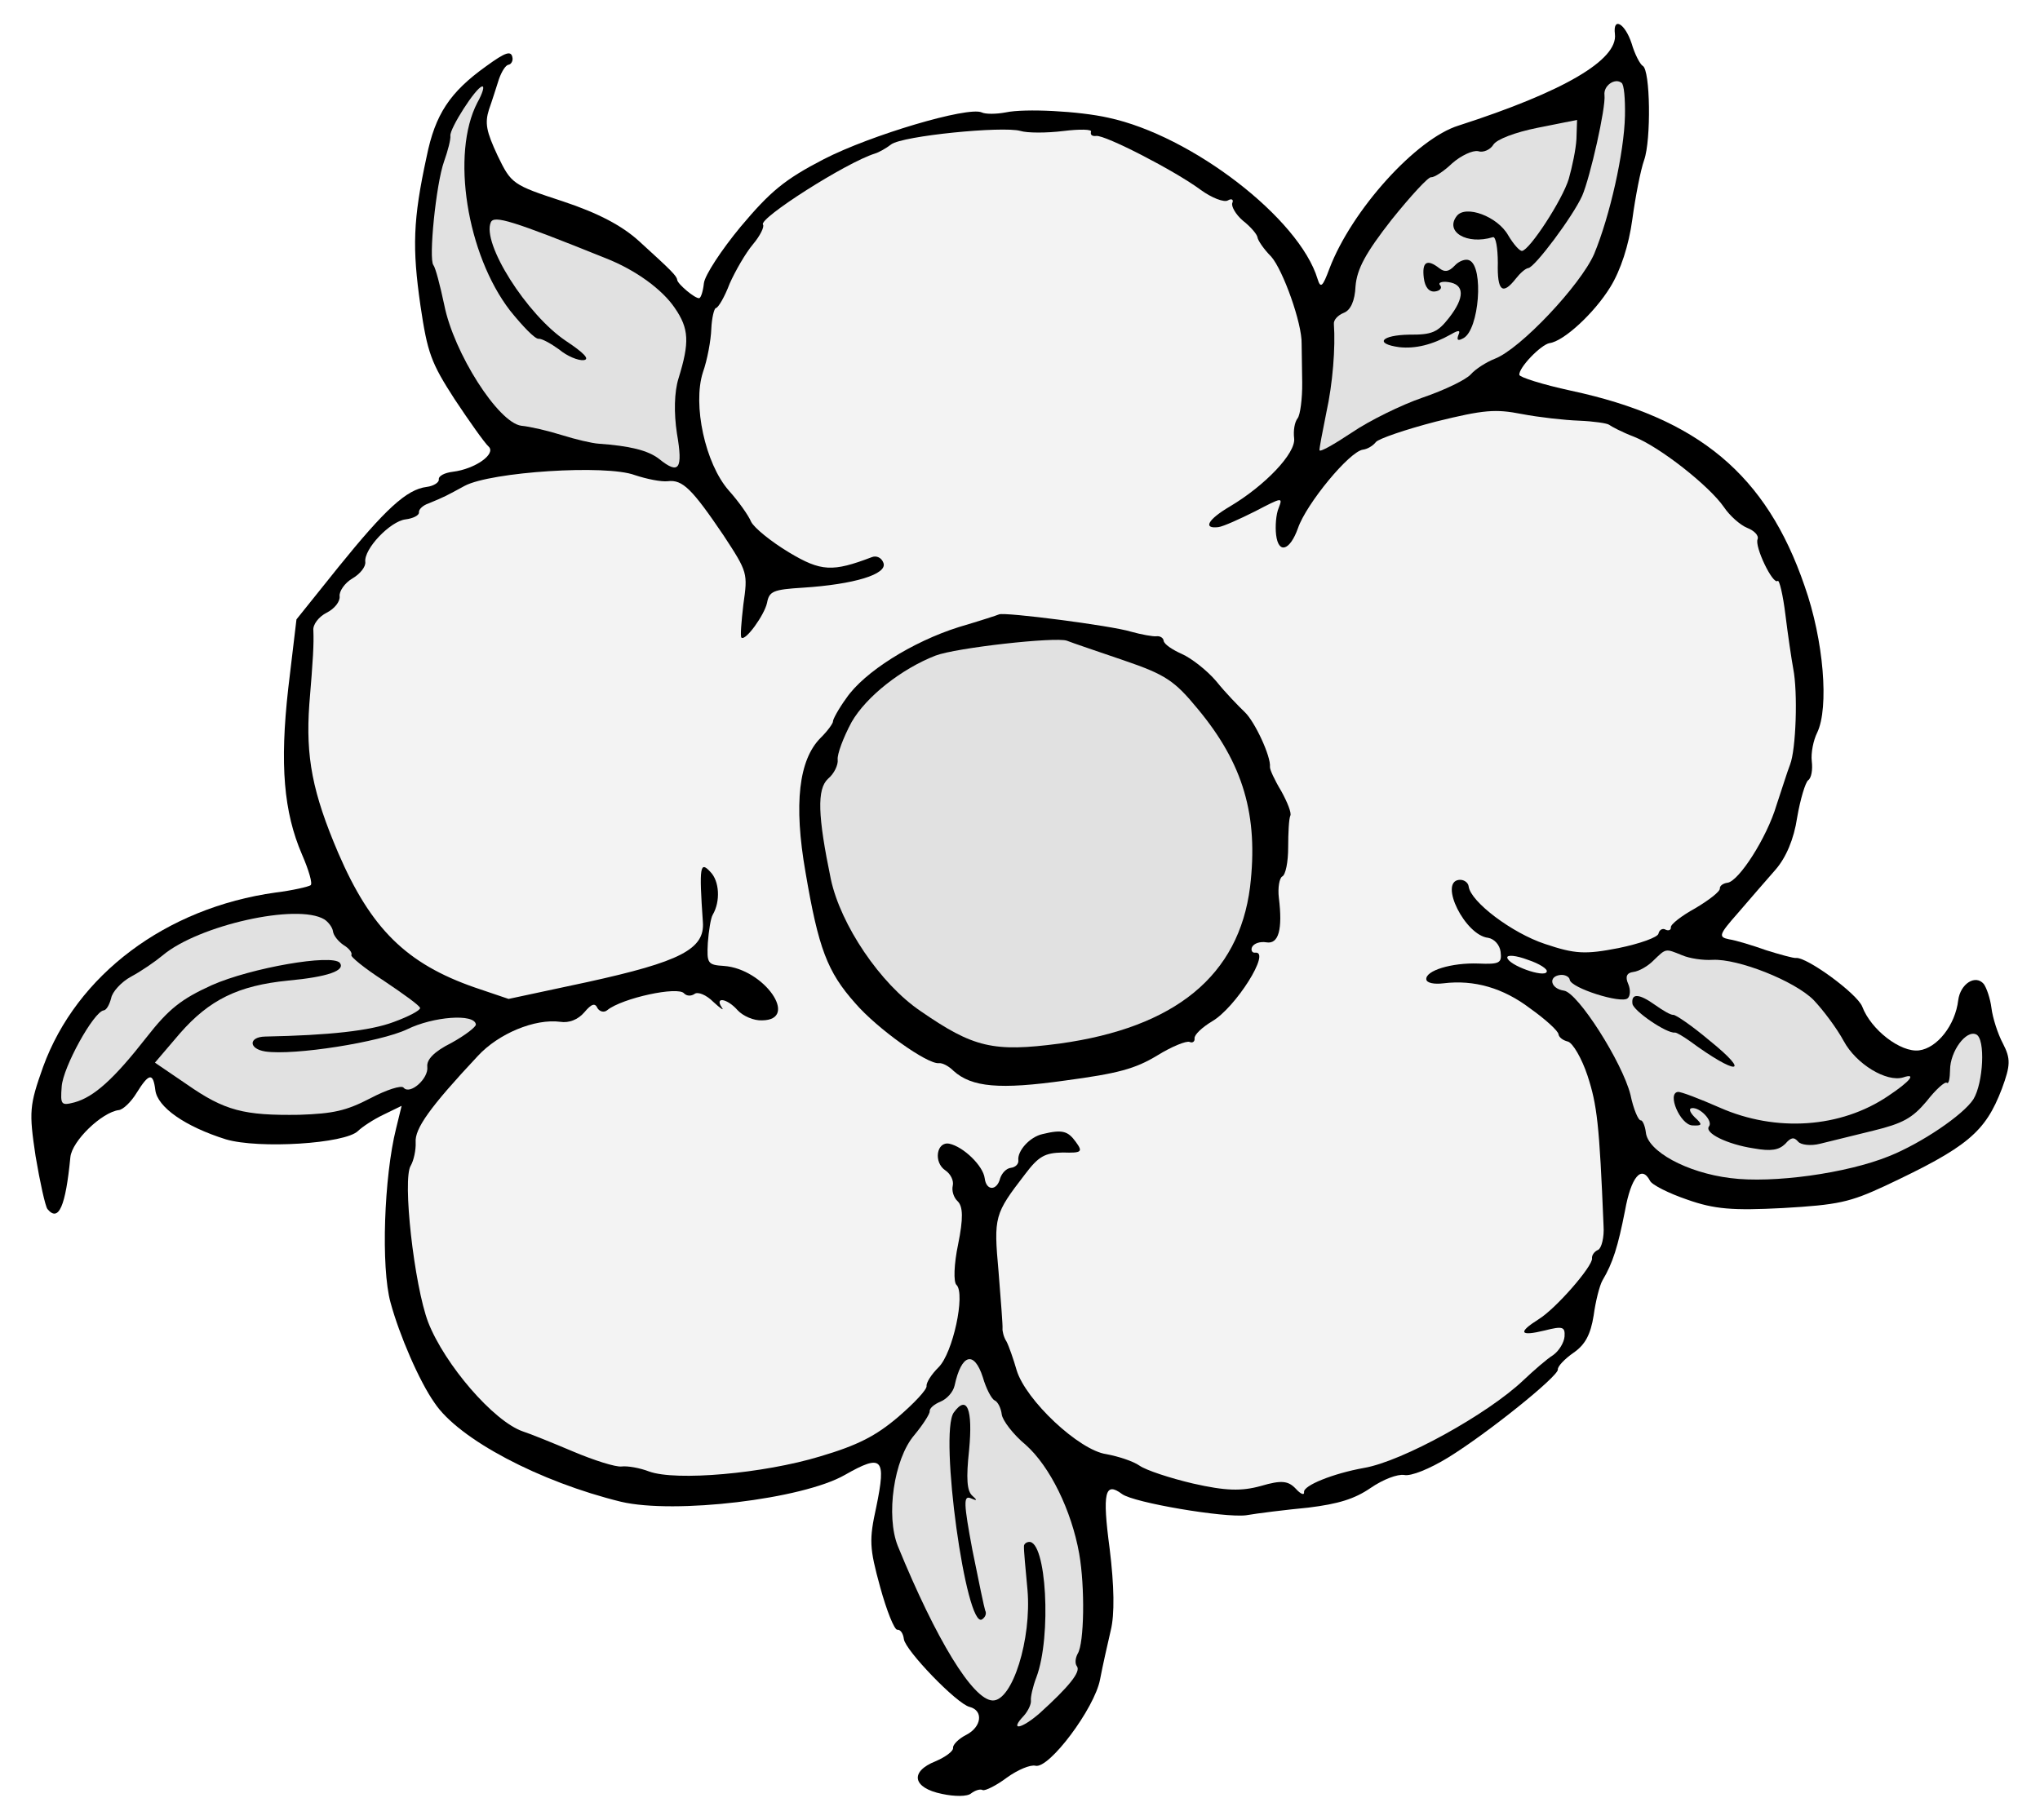 <?xml version="1.0" encoding="UTF-8" standalone="no"?>
<!DOCTYPE svg PUBLIC "-//W3C//DTD SVG 1.1//EN" "http://www.w3.org/Graphics/SVG/1.1/DTD/svg11.dtd">
<svg xmlns="http://www.w3.org/2000/svg" xmlns:dc="http://purl.org/dc/elements/1.1/" xmlns:xl="http://www.w3.org/1999/xlink" version="1.1" viewBox="36 108 292.5 261" width="292.5" height="261">
  <defs>
    <clipPath id="artboard_clip_path">
      <path d="M 36 108 L 328.5 108 L 328.5 315.462 L 248.727 369 L 36 369 Z"/>
    </clipPath>
  </defs>
  <g id="Rose_(8)" fill="none" stroke-opacity="1" stroke-dasharray="none" stroke="none" fill-opacity="1">
    <title>Rose (8)</title>
    <g id="Rose_(8)_Layer_2" clip-path="url(#artboard_clip_path)">
      <title>Layer 2</title>
      <g id="Graphic_44">
        <rect x="229.532" y="367.206" width="61.402" height="73.682" id="path"/>
        <clipPath id="clip_path">
          <use xl:href="#path"/>
        </clipPath>
        <g clip-path="url(#clip_path)">
          <image xl:href="image225.pdf" width="284" height="255" transform="translate(230.413 377.272) scale(.21)"/>
        </g>
      </g>
      <g id="Group_598">
        <g id="Graphic_608">
          <path d="M 105.692 117.507 C 100.495 121.229 98.399 124.399 97.173 130.461 C 95.202 139.527 95.099 143.566 96.283 151.816 C 97.291 158.631 97.805 160.025 101.19 165.263 C 103.292 168.432 105.468 171.506 106.047 172.034 C 107.205 173.091 104.131 175.268 100.924 175.662 C 99.743 175.807 98.856 176.258 98.918 176.765 C 98.97 177.187 98.178 177.712 97.165 177.837 C 94.295 178.189 91.22 181.051 84.526 189.326 L 78.509 196.832 L 77.327 206.744 C 76.101 217.688 76.677 224.471 79.31 230.573 C 80.265 232.769 80.852 234.753 80.535 234.963 C 80.218 235.173 77.97 235.706 75.523 236.007 C 59.772 238.198 46.99 247.82 42.183 261.003 C 40.209 266.557 40.144 267.422 41.101 273.815 C 41.736 277.592 42.498 281.011 42.803 281.402 C 44.412 283.346 45.409 280.996 46.089 273.974 C 46.315 271.633 50.606 267.508 53.054 267.207 C 53.644 267.135 54.796 266.051 55.58 264.756 C 57.368 261.88 57.959 261.808 58.27 264.34 C 58.571 266.787 62.509 269.559 68.39 271.407 C 73.101 272.799 85.516 272.045 87.345 270.193 C 87.958 269.604 89.542 268.553 90.999 267.86 L 93.586 266.6 L 92.788 269.867 C 91.064 276.761 90.603 289.754 91.995 294.809 C 93.25 299.452 96.126 306.124 98.302 309.197 C 101.771 314.425 113.401 320.536 125.06 323.388 C 132.734 325.187 151.058 323.023 157.14 319.535 C 162.505 316.478 163.094 317.091 161.644 324.122 C 160.6 328.876 160.651 329.984 162.199 335.619 C 163.13 339.017 164.242 341.793 164.664 341.741 C 165.086 341.69 165.496 342.239 165.6 343.083 C 165.797 344.686 173.163 352.349 175.018 352.806 C 177.052 353.328 176.741 355.679 174.566 356.803 C 173.437 357.37 172.602 358.243 172.653 358.665 C 172.716 359.171 171.533 360.002 170.15 360.6 C 166.392 362.09 166.851 364.432 171.068 365.285 C 172.828 365.668 174.716 365.694 175.255 365.199 C 175.804 364.789 176.543 364.527 176.912 364.739 C 177.27 364.866 178.885 364.068 180.375 362.943 C 181.949 361.807 183.743 361.073 184.449 361.243 C 186.399 361.775 192.947 353.004 193.726 348.882 C 194.089 346.952 194.813 343.779 195.26 341.84 C 195.834 339.542 195.759 335.439 195.106 330.122 C 194.027 322.031 194.431 320.439 196.885 322.279 C 198.58 323.528 211.526 325.707 214.649 325.324 C 216.327 325.032 220.378 324.535 223.595 324.225 C 227.899 323.697 230.21 322.985 232.502 321.418 C 234.319 320.167 236.367 319.402 237.326 319.541 C 238.296 319.765 240.988 318.663 243.618 317.055 C 249.352 313.524 259.484 305.341 259.37 304.413 C 259.318 303.991 260.302 302.928 261.643 301.992 C 263.301 300.846 264.064 299.382 264.502 296.672 C 264.77 294.669 265.345 292.371 265.768 291.633 C 267.261 289.137 267.994 286.734 268.996 281.642 C 269.861 276.824 271.352 275.014 272.581 277.347 C 272.822 277.917 275.287 279.156 277.88 280.038 C 281.821 281.438 284.415 281.634 291.651 281.259 C 299.562 280.802 301.229 280.426 306.255 278.096 C 318.079 272.532 320.647 270.417 323.044 264.126 C 324.264 260.807 324.319 259.858 323.195 257.683 C 322.418 256.236 321.706 253.925 321.54 252.574 C 321.374 251.224 320.839 249.662 320.429 249.113 C 319.23 247.718 317.086 249.095 316.775 251.446 C 316.356 255.01 313.765 258.326 311.149 258.648 C 308.532 258.969 304.279 255.722 303.01 252.365 C 302.265 250.486 295.02 245.208 293.501 245.394 C 293.164 245.436 291.214 244.904 289.253 244.288 C 287.283 243.588 284.88 242.855 283.92 242.716 C 282.339 242.396 282.466 242.037 285.173 238.964 C 286.822 237.048 289.223 234.269 290.576 232.732 C 292.077 231.006 293.212 228.382 293.682 225.24 C 294.131 222.615 294.864 220.212 295.255 219.907 C 295.73 219.591 295.923 218.369 295.778 217.187 C 295.633 216.005 296.006 214.161 296.557 213.065 C 298.262 209.514 297.503 199.842 294.746 192.042 C 289.276 176.094 279.538 167.951 261.237 164.03 C 257.189 163.157 253.891 162.105 253.849 161.768 C 253.725 160.755 256.917 157.45 258.173 157.211 C 260.198 156.962 264.584 152.911 266.87 149.204 C 268.373 146.792 269.552 143.135 270.045 139.476 C 270.495 136.165 271.231 132.391 271.74 130.958 C 272.759 128.091 272.633 117.998 271.538 117.447 C 271.169 117.236 270.392 115.789 269.942 114.217 C 268.988 111.335 267.24 110.351 267.55 112.882 C 268.006 116.596 260.171 121.156 245.173 125.996 C 239.063 127.86 229.791 138.165 226.619 146.521 C 225.654 149.124 225.347 149.419 224.918 148.015 C 222.311 139.34 206.886 127.442 194.921 124.884 C 190.778 123.937 182.933 123.529 180.179 124.124 C 178.839 124.375 177.299 124.392 176.751 124.117 C 174.76 123.248 160.871 127.352 154.103 130.838 C 148.465 133.758 146.447 135.462 142.186 140.526 C 139.426 143.863 137.045 147.496 136.926 148.625 C 136.808 149.753 136.5 150.733 136.247 150.764 C 135.656 150.837 133.171 148.743 133.099 148.152 C 133.026 147.562 132.342 146.875 127.616 142.572 C 125.206 140.383 121.814 138.572 116.723 136.884 C 109.494 134.517 109.304 134.369 107.351 130.325 C 105.724 126.841 105.495 125.67 106.111 123.71 C 106.556 122.456 107.172 120.495 107.544 119.336 C 107.926 118.261 108.497 117.334 108.919 117.282 C 109.257 117.241 109.543 116.777 109.491 116.355 C 109.346 115.174 108.523 115.446 105.692 117.507 Z" fill="black"/>
        </g>
        <g id="Graphic_607">
          <path d="M 104.446 122.715 C 100.634 130.036 102.922 144.49 109.138 152.551 C 110.957 154.812 112.725 156.651 113.232 156.588 C 113.654 156.537 114.939 157.236 116.16 158.114 C 117.308 159.086 118.93 159.744 119.69 159.651 C 120.618 159.537 119.734 158.617 117.123 156.882 C 111.52 153.115 105.035 142.86 106.381 139.868 C 106.858 138.867 109.345 139.589 122.865 145.04 C 127.185 146.737 130.955 149.529 132.732 152.138 C 134.813 155.138 134.883 157.1 133.289 162.264 C 132.673 164.224 132.614 167.23 133.061 170.174 C 133.947 175.291 133.365 176.133 130.512 173.828 C 128.901 172.569 126.255 171.952 121.847 171.636 C 120.898 171.581 118.516 171.017 116.555 170.401 C 114.595 169.785 111.949 169.168 110.737 169.06 C 107.426 168.609 101.056 158.597 99.7 151.739 C 99.095 148.901 98.446 146.41 98.141 146.019 C 97.437 145.164 98.515 134.408 99.661 131.184 C 100.234 129.571 100.638 127.98 100.576 127.473 C 100.452 126.46 104.187 120.605 105.105 120.406 C 105.517 120.27 105.219 121.335 104.446 122.715 Z" fill="#e1e1e1"/>
        </g>
        <g id="Graphic_606">
          <path d="M 182.303 126.776 C 183.283 127.084 186.026 127.09 188.473 126.79 C 190.836 126.499 192.64 126.535 192.428 126.904 C 192.311 127.346 192.595 127.569 193.186 127.496 C 194.452 127.341 204.418 132.456 208.187 135.249 C 209.693 136.349 211.495 137.07 212.055 136.744 C 212.614 136.419 212.899 136.641 212.697 137.094 C 212.496 137.547 213.158 138.751 214.21 139.649 C 215.348 140.538 216.252 141.626 216.304 142.048 C 216.356 142.47 217.197 143.737 218.27 144.805 C 219.964 146.739 222.7 154.37 222.63 157.291 C 222.629 157.977 222.676 160.455 222.713 162.849 C 222.74 165.159 222.429 167.51 222.059 167.984 C 221.614 168.553 221.422 169.776 221.557 170.873 C 221.816 172.983 217.418 177.635 212.307 180.661 C 209.192 182.5 208.419 183.88 210.697 183.6 C 211.373 183.517 213.727 182.457 215.986 181.323 C 219.851 179.307 219.935 179.296 219.352 180.824 C 218.949 181.73 218.829 183.544 218.974 184.726 C 219.316 187.511 220.963 186.966 222.109 183.741 C 223.308 180.253 229.494 172.725 231.435 172.487 C 232.026 172.415 232.829 171.973 233.273 171.405 C 233.643 170.931 237.506 169.6 241.906 168.46 C 248.808 166.756 250.421 166.643 254.196 167.379 C 256.652 167.849 260.3 168.258 262.451 168.336 C 264.518 168.425 266.437 168.703 266.722 168.925 C 267.006 169.148 268.565 169.984 270.272 170.631 C 274.055 172.137 281.077 177.7 283.159 180.7 C 284 181.967 285.537 183.32 286.527 183.713 C 287.518 184.105 288.202 184.792 288.011 185.33 C 287.534 186.331 290.19 191.916 290.888 191.316 C 291.12 191.116 291.643 193.279 291.995 196.149 C 292.347 199.018 292.857 202.468 293.117 203.892 C 293.795 207.322 293.514 215.495 292.665 217.655 C 292.273 218.645 291.476 221.227 290.723 223.462 C 289.331 228.173 285.299 234.408 283.695 234.605 C 283.02 234.688 282.555 235.087 282.597 235.425 C 282.649 235.847 281.085 237.067 279.089 238.254 C 277.083 239.357 275.519 240.577 275.571 240.999 C 275.613 241.337 275.296 241.547 274.843 241.346 C 274.379 241.06 273.904 241.375 273.797 241.903 C 273.691 242.43 271.147 243.342 268.055 243.978 C 263.286 244.906 261.82 244.829 257.531 243.386 C 252.799 241.825 246.85 237.33 246.581 235.135 C 246.508 234.545 245.855 234.111 245.18 234.194 C 242.311 234.546 246.07 242.137 249.37 242.503 C 250.245 242.653 251.034 243.498 251.159 244.511 C 251.355 246.114 251.039 246.325 247.938 246.191 C 244.152 246.056 240.353 247.208 240.508 248.474 C 240.571 248.981 241.625 249.194 242.975 249.028 C 247.364 248.489 251.537 249.69 255.412 252.641 C 257.571 254.175 259.402 255.835 259.465 256.341 C 259.516 256.763 260.085 257.207 260.791 257.378 C 261.497 257.548 262.8 259.787 263.618 262.256 C 264.99 266.457 265.322 269.158 265.922 283.819 C 266.035 285.433 265.631 287.024 265.145 287.255 C 264.575 287.497 264.215 288.055 264.267 288.477 C 264.402 289.574 259.073 295.711 256.602 297.214 C 253.581 299.127 253.907 299.686 257.484 298.819 C 260.059 298.16 260.417 298.287 260.33 299.669 C 260.265 300.533 259.555 301.734 258.689 302.354 C 257.813 302.89 255.879 304.584 254.42 305.963 C 249.358 310.782 237.088 317.6 231.549 318.537 C 227.107 319.339 222.864 321.06 222.978 321.988 C 223.04 322.495 222.502 322.304 221.808 321.532 C 220.724 320.38 219.765 320.241 216.789 321.12 C 213.971 321.895 211.735 321.827 207.065 320.772 C 203.713 319.985 200.32 318.859 199.382 318.203 C 198.445 317.547 196.306 316.868 194.64 316.558 C 190.718 316.012 183.066 308.813 181.768 304.517 C 181.318 302.945 180.657 301.056 180.321 300.412 C 179.901 299.778 179.702 298.86 179.745 298.512 C 179.788 298.164 179.501 294.43 179.173 290.358 C 178.462 282.478 178.589 282.12 182.947 276.445 C 184.936 273.802 185.822 273.35 188.385 273.293 C 191.138 273.383 191.286 273.194 190.255 271.778 C 189.12 270.204 188.319 269.96 185.491 270.65 C 183.655 271.047 181.847 273.068 182.013 274.418 C 182.075 274.924 181.62 275.408 180.945 275.491 C 180.27 275.574 179.667 276.248 179.413 276.964 C 178.955 278.82 177.415 278.837 177.187 276.981 C 176.97 275.208 174.149 272.471 172.125 272.034 C 170.28 271.661 169.799 274.718 171.568 275.872 C 172.316 276.38 172.778 277.351 172.608 278.057 C 172.438 278.763 172.731 279.755 173.31 280.284 C 174.088 281.045 174.127 282.754 173.381 286.443 C 172.784 289.258 172.683 291.926 173.157 292.296 C 174.43 293.596 172.64 302.04 170.579 304.092 C 169.585 305.071 168.792 306.282 168.854 306.788 C 168.916 307.295 167.098 309.231 164.773 311.23 C 161.593 313.934 159.016 315.278 153.56 316.89 C 145.466 319.341 132.923 320.452 129.066 319.041 C 127.717 318.521 125.967 318.222 125.123 318.326 C 124.279 318.43 121.16 317.442 118.178 316.18 C 115.196 314.919 111.95 313.604 110.97 313.296 C 106.765 311.842 99.77 303.706 97.399 297.657 C 95.375 292.337 93.668 277.041 94.896 275.177 C 95.319 274.44 95.65 272.943 95.599 271.835 C 95.445 269.884 97.635 266.788 104.528 259.431 C 107.477 256.242 112.692 254.059 116.351 254.552 C 117.574 254.745 118.882 254.242 119.781 253.189 C 120.828 251.947 121.324 251.8 121.681 252.613 C 121.996 253.088 122.618 253.269 123.083 252.869 C 125.186 251.155 133.279 249.39 134.099 250.488 C 134.488 250.869 135.089 250.881 135.565 250.566 C 136.03 250.166 137.294 250.696 138.273 251.689 C 139.336 252.673 139.894 253.032 139.484 252.483 C 138.433 250.899 140.267 251.188 141.761 252.889 C 142.55 253.734 144.089 254.402 145.28 254.341 C 150.67 254.279 145.571 246.938 139.782 246.535 C 137.451 246.393 137.336 246.15 137.49 243.219 C 137.62 241.489 137.909 239.655 138.195 239.191 C 139.327 237.253 139.144 234.363 137.87 233.063 C 136.387 231.446 136.217 232.153 136.779 240.222 C 137.087 244.125 133.539 245.931 120.191 248.855 L 108.922 251.267 L 104.096 249.632 C 94.252 246.215 89.18 241.183 84.51 230.363 C 80.785 221.654 79.816 216.547 80.349 209.028 C 80.901 202.364 81.011 200.466 80.931 198.42 C 80.827 197.576 81.716 196.439 82.845 195.872 C 83.975 195.305 84.79 194.262 84.696 193.503 C 84.613 192.828 85.407 191.616 86.526 190.965 C 87.646 190.314 88.46 189.271 88.377 188.596 C 88.149 186.739 91.944 182.761 94.138 182.492 C 95.236 182.357 96.122 181.905 96.071 181.483 C 96.019 181.061 96.632 180.472 97.455 180.2 C 99.82 179.224 99.978 179.119 102.628 177.68 C 106.408 175.674 122.895 174.592 127.026 176.14 C 128.723 176.703 130.831 177.13 131.76 177.016 C 133.87 176.756 135.238 178.131 139.737 184.774 C 143.216 190.087 143.227 190.171 142.584 194.705 C 142.294 197.225 142.121 199.302 142.31 199.45 C 142.889 199.979 145.597 196.22 145.981 194.459 C 146.29 192.793 146.86 192.552 151.111 192.287 C 158.421 191.818 163.297 190.363 162.667 188.726 C 162.405 187.988 161.678 187.649 161.024 187.9 C 155.377 190.05 153.742 189.994 149.118 187.22 C 146.527 185.654 144.148 183.719 143.696 182.832 C 143.329 181.934 141.878 179.885 140.489 178.342 C 137.102 174.475 135.296 166.044 136.782 161.407 C 137.419 159.615 137.931 156.811 137.988 155.177 C 138.054 153.626 138.395 152.214 138.648 152.183 C 138.986 152.141 139.907 150.572 140.617 148.685 C 141.423 146.873 142.905 144.293 143.952 143.05 C 144.999 141.808 145.613 140.533 145.403 140.216 C 144.698 139.361 157.33 131.299 161.456 130.021 C 161.952 129.875 162.997 129.318 163.779 128.708 C 165.427 127.478 179.731 126.064 182.303 126.776 Z" fill="#f3f3f3"/>
        </g>
        <g id="Graphic_605">
          <path d="M 268.991 124.613 L 268.991 124.613 C 269.038 122.209 268.864 120.089 268.495 119.877 C 267.547 119.137 265.889 120.283 266.055 121.633 C 266.272 123.405 263.994 133.451 262.859 136.075 C 261.513 139.067 256.066 146.332 255.138 146.446 C 254.716 146.498 253.944 147.193 253.352 147.951 C 251.427 150.414 250.659 149.738 250.762 145.699 C 250.757 143.558 250.465 141.88 250.053 142.016 C 246.338 143.158 243.105 141.242 244.882 138.968 C 246.14 137.357 250.714 139.022 252.248 141.747 C 253.004 143.025 253.898 144.029 254.236 143.987 C 255.333 143.852 260.021 136.68 260.935 133.655 C 261.413 131.969 261.956 129.418 262.033 127.952 L 262.124 125.2 L 256.521 126.316 C 253.176 126.984 250.643 127.98 250.135 128.728 C 249.712 129.465 248.656 129.937 247.939 129.683 C 247.149 129.523 245.449 130.331 244.212 131.425 C 242.986 132.604 241.635 133.455 241.202 133.423 C 240.844 133.295 238.275 136.095 235.525 139.517 C 231.824 144.255 230.564 146.551 230.358 149.061 C 230.269 151.128 229.665 152.487 228.683 152.864 C 227.786 153.231 227.183 153.905 227.256 154.496 C 227.491 157.808 227.1 162.996 226.163 167.223 C 225.63 169.859 225.16 172.315 225.191 172.568 C 225.233 172.906 227.313 171.708 229.848 170.026 C 232.299 168.355 236.902 166.076 240.026 165.007 C 243.15 163.938 246.222 162.447 246.899 161.679 C 247.576 160.91 249.086 159.954 250.311 159.461 C 253.994 158.066 262.631 148.867 264.571 144.431 C 266.818 139.015 268.874 129.939 268.991 124.613 Z M 240.148 147.859 L 240.148 147.859 C 239.868 145.58 240.576 145.065 242.376 146.471 C 243.134 147.064 243.725 146.991 244.56 146.117 C 245.163 145.444 246.144 145.066 246.692 145.342 C 248.778 146.285 248.084 155.28 245.835 156.498 C 245.032 156.939 244.843 156.791 245.097 156.075 C 245.436 155.348 245.173 155.294 244.054 155.946 C 241.329 157.48 238.913 158.033 236.656 157.796 C 232.998 157.303 234.044 156.061 238.063 155.996 C 241.322 156.024 242.135 155.667 243.763 153.583 C 246.058 150.645 245.999 148.768 243.648 148.457 C 242.689 148.318 242.118 148.559 242.508 148.939 C 242.813 149.33 242.432 149.72 241.757 149.803 C 240.913 149.906 240.314 149.209 240.148 147.859 Z" fill="#e1e1e1"/>
        </g>
        <g id="Graphic_604">
          <path d="M 82.507 239.861 C 83.065 240.221 83.675 241.003 83.748 241.593 C 83.82 242.184 84.525 243.04 85.273 243.548 C 86.105 244.045 86.525 244.679 86.387 244.953 C 86.155 245.153 88.25 246.866 91.041 248.665 C 93.842 250.548 96.191 252.23 96.232 252.568 C 96.273 252.906 94.584 253.798 92.452 254.574 C 89.095 255.843 83.177 256.484 74.033 256.664 C 71.639 256.701 71.593 258.42 74.039 258.805 C 78.14 259.415 90.494 257.47 94.38 255.622 C 98.096 253.795 104.035 253.323 104.232 254.927 C 104.273 255.264 102.71 256.484 100.703 257.587 C 98.201 258.837 97.144 259.995 97.268 261.007 C 97.475 262.695 94.77 265.084 93.866 263.995 C 93.561 263.604 91.418 264.296 89.085 265.525 C 85.621 267.321 83.786 267.717 78.923 267.886 C 70.971 268.006 68.23 267.314 62.796 263.527 L 58.215 260.406 L 61.81 256.195 C 66.018 251.395 70.136 249.347 77.33 248.635 C 83.006 248.109 85.549 247.197 84.729 246.099 C 83.625 244.778 71.966 246.809 66.36 249.297 C 61.979 251.291 60.183 252.711 57 256.785 C 52.336 262.755 49.483 265.333 46.665 266.107 C 44.755 266.599 44.65 266.44 44.845 263.846 C 45.02 261.083 49.435 253.088 50.87 252.912 C 51.292 252.86 51.705 252.038 51.939 251.153 C 52.089 250.278 53.368 248.836 54.815 248.059 C 56.261 247.281 58.236 245.925 59.325 245.02 C 64.449 240.707 78.62 237.511 82.507 239.861 Z" fill="#e1e1e1"/>
        </g>
        <g id="Graphic_603">
          <path d="M 257.765 247.383 C 257.447 248.279 252.251 246.433 252.116 245.336 C 252.065 244.914 253.362 245.011 255.069 245.658 C 256.766 246.221 257.977 247.015 257.765 247.383 Z" fill="#f3f3f3"/>
        </g>
        <g id="Graphic_602">
          <path d="M 277.176 245 L 277.176 245 C 274.742 244.014 274.911 243.993 273.072 245.761 C 272.311 246.54 271.033 247.296 270.189 247.4 C 269.261 247.514 268.985 248.062 269.457 249.117 C 269.814 249.93 269.759 250.879 269.369 251.184 C 268.439 251.984 261.219 249.701 261.074 248.519 C 261.022 248.097 260.38 247.748 259.705 247.831 C 257.932 248.048 258.319 249.8 260.238 250.078 C 262.241 250.346 268.61 260.358 269.781 265.012 C 270.209 267.101 270.923 268.727 271.26 268.685 C 271.514 268.654 271.87 269.467 271.984 270.396 C 272.232 273.107 277.836 276.188 284.099 276.961 C 290.193 277.755 300.806 276.28 306.844 273.825 C 311.499 271.969 317.509 267.89 318.948 265.657 C 320.377 263.34 320.707 256.96 319.348 256.356 C 317.894 255.678 315.62 258.784 315.604 261.442 C 315.58 262.644 315.43 263.519 315.146 263.297 C 314.862 263.075 313.551 264.264 312.219 265.969 C 310.199 268.359 308.837 269.126 304.595 270.161 C 301.767 270.851 298.359 271.698 296.945 272.043 C 295.615 272.377 294.223 272.205 293.824 271.74 C 293.224 271.043 292.802 271.095 291.977 272.053 C 291.058 272.937 289.971 273.156 287.43 272.697 C 283.677 272.13 280.305 270.488 281.046 269.54 C 281.638 268.782 279.765 266.784 278.584 266.93 C 278.077 266.992 278.319 267.562 279.003 268.249 C 280.16 269.306 280.097 269.485 278.631 269.408 C 276.902 269.278 274.981 264.802 276.585 264.605 C 277.007 264.553 279.704 265.593 282.602 266.865 C 290.662 270.415 299.924 269.792 306.726 265.188 C 309.894 263.085 310.857 261.853 308.883 262.524 C 306.487 263.246 302.137 260.611 300.362 257.316 C 299.364 255.469 297.419 252.88 296.04 251.422 C 293.304 248.674 285.201 245.471 281.541 245.663 C 280.18 245.745 278.261 245.466 277.176 245 Z M 270.063 251.956 L 270.063 251.956 C 269.876 250.437 270.994 250.471 273.342 252.153 C 274.469 252.957 275.575 253.592 275.913 253.551 C 276.25 253.509 278.588 255.107 281.073 257.2 C 287.253 262.181 285.038 262.282 278.257 257.289 C 277.319 256.633 276.392 256.062 276.139 256.093 C 274.958 256.238 270.187 252.969 270.063 251.956 Z" fill="#e1e1e1"/>
        </g>
        <g id="Graphic_601">
          <path d="M 176.925 305.54 L 176.925 305.54 C 175.678 301.667 173.852 302.148 172.872 306.723 C 172.649 307.693 171.739 308.661 170.842 309.029 C 169.945 309.396 169.248 309.995 169.299 310.417 C 169.341 310.755 168.335 312.335 167.067 313.861 C 164.148 317.304 163.002 325.412 164.733 329.74 C 170.24 343.198 175.495 351.805 178.332 351.885 C 181.169 351.965 183.93 343.06 183.323 336.024 C 183.035 332.975 182.787 330.264 182.82 329.832 C 182.779 329.494 183.085 329.199 183.507 329.148 C 186.039 328.837 186.8 342.707 184.604 348.545 C 184.084 349.894 183.754 351.391 183.816 351.897 C 183.878 352.404 183.401 353.405 182.799 354.078 C 180.674 356.31 182.436 356.008 185.067 353.714 C 189.231 349.948 191.018 347.758 190.408 346.976 C 190.103 346.585 190.178 345.805 190.528 345.162 C 191.459 343.677 191.582 335.609 190.738 330.83 C 189.634 324.626 186.547 318.323 183.084 315.236 C 181.273 313.745 179.738 311.706 179.634 310.862 C 179.52 309.934 179.069 309.047 178.615 308.845 C 178.162 308.644 177.375 307.113 176.925 305.54 Z M 172.748 310.594 L 172.748 310.594 C 174.652 307.961 175.512 310.083 174.951 315.977 C 174.509 320.058 174.643 321.841 175.411 322.517 C 176.18 323.194 176.106 323.289 175.199 322.886 C 174.114 322.42 174.175 323.611 175.426 330.311 C 176.313 334.743 177.137 338.668 177.263 338.995 C 177.484 339.396 177.293 339.934 176.817 340.249 C 174.525 341.816 170.632 313.595 172.748 310.594 Z" fill="#e1e1e1"/>
        </g>
        <g id="Graphic_600">
          <path d="M 173.479 197.936 C 166.798 200.041 159.881 204.403 157.341 208.142 C 156.241 209.648 155.404 211.207 155.436 211.46 C 155.467 211.713 154.663 212.84 153.669 213.818 C 150.54 216.944 149.778 223.291 151.497 233.103 C 153.35 244.013 154.619 247.369 158.596 251.85 C 161.794 255.569 169.018 260.679 170.621 260.482 C 171.128 260.42 172.044 260.907 172.728 261.594 C 175.328 263.93 179.314 264.298 188.745 262.968 C 196.246 261.962 198.737 261.313 201.926 259.38 C 203.996 258.098 206.118 257.237 206.571 257.439 C 207.024 257.64 207.33 257.345 207.279 256.923 C 207.216 256.417 208.368 255.333 209.805 254.472 C 213.163 252.517 218.327 244.344 215.964 244.634 C 215.542 244.686 215.322 244.285 215.523 243.832 C 215.798 243.284 216.706 243.001 217.581 243.151 C 219.331 243.45 219.926 241.321 219.367 236.764 C 219.191 235.329 219.447 233.927 219.848 233.706 C 220.334 233.475 220.707 231.63 220.701 229.489 C 220.705 227.433 220.805 225.45 221.006 224.997 C 221.218 224.628 220.599 223.077 219.717 221.472 C 218.75 219.877 218.046 218.336 218.089 217.988 C 218.251 216.512 215.92 211.486 214.468 210.123 C 213.594 209.287 211.732 207.375 210.417 205.737 C 209.113 204.184 206.839 202.407 205.479 201.803 C 204.12 201.199 202.909 200.405 202.847 199.899 C 202.795 199.477 202.332 199.191 201.825 199.253 C 201.319 199.315 199.653 199.006 198.146 198.591 C 195.385 197.731 180.065 195.757 179.252 196.114 C 179.009 196.229 176.455 197.057 173.479 197.936 Z" fill="black"/>
        </g>
        <g id="Graphic_599">
          <path d="M 188.967 199.889 C 189.779 200.218 193.531 201.471 197.198 202.734 C 203.1 204.751 204.406 205.618 207.73 209.665 C 214.262 217.515 216.461 224.956 215.236 235.215 C 213.626 247.92 204.519 255.378 187.924 257.672 C 178.397 258.928 175.572 258.246 167.99 253.009 C 162.198 249.094 156.532 240.624 155.133 234.113 C 153.244 225.007 153.115 221.168 154.732 219.685 C 155.588 218.98 156.202 217.705 156.109 216.946 C 156.016 216.186 156.918 213.762 158.104 211.561 C 160.221 207.874 165.303 203.909 170.126 202.031 C 173.071 200.899 187.355 199.316 188.967 199.889 Z" fill="#e1e1e1"/>
        </g>
      </g>
    </g>
  </g>
</svg>
